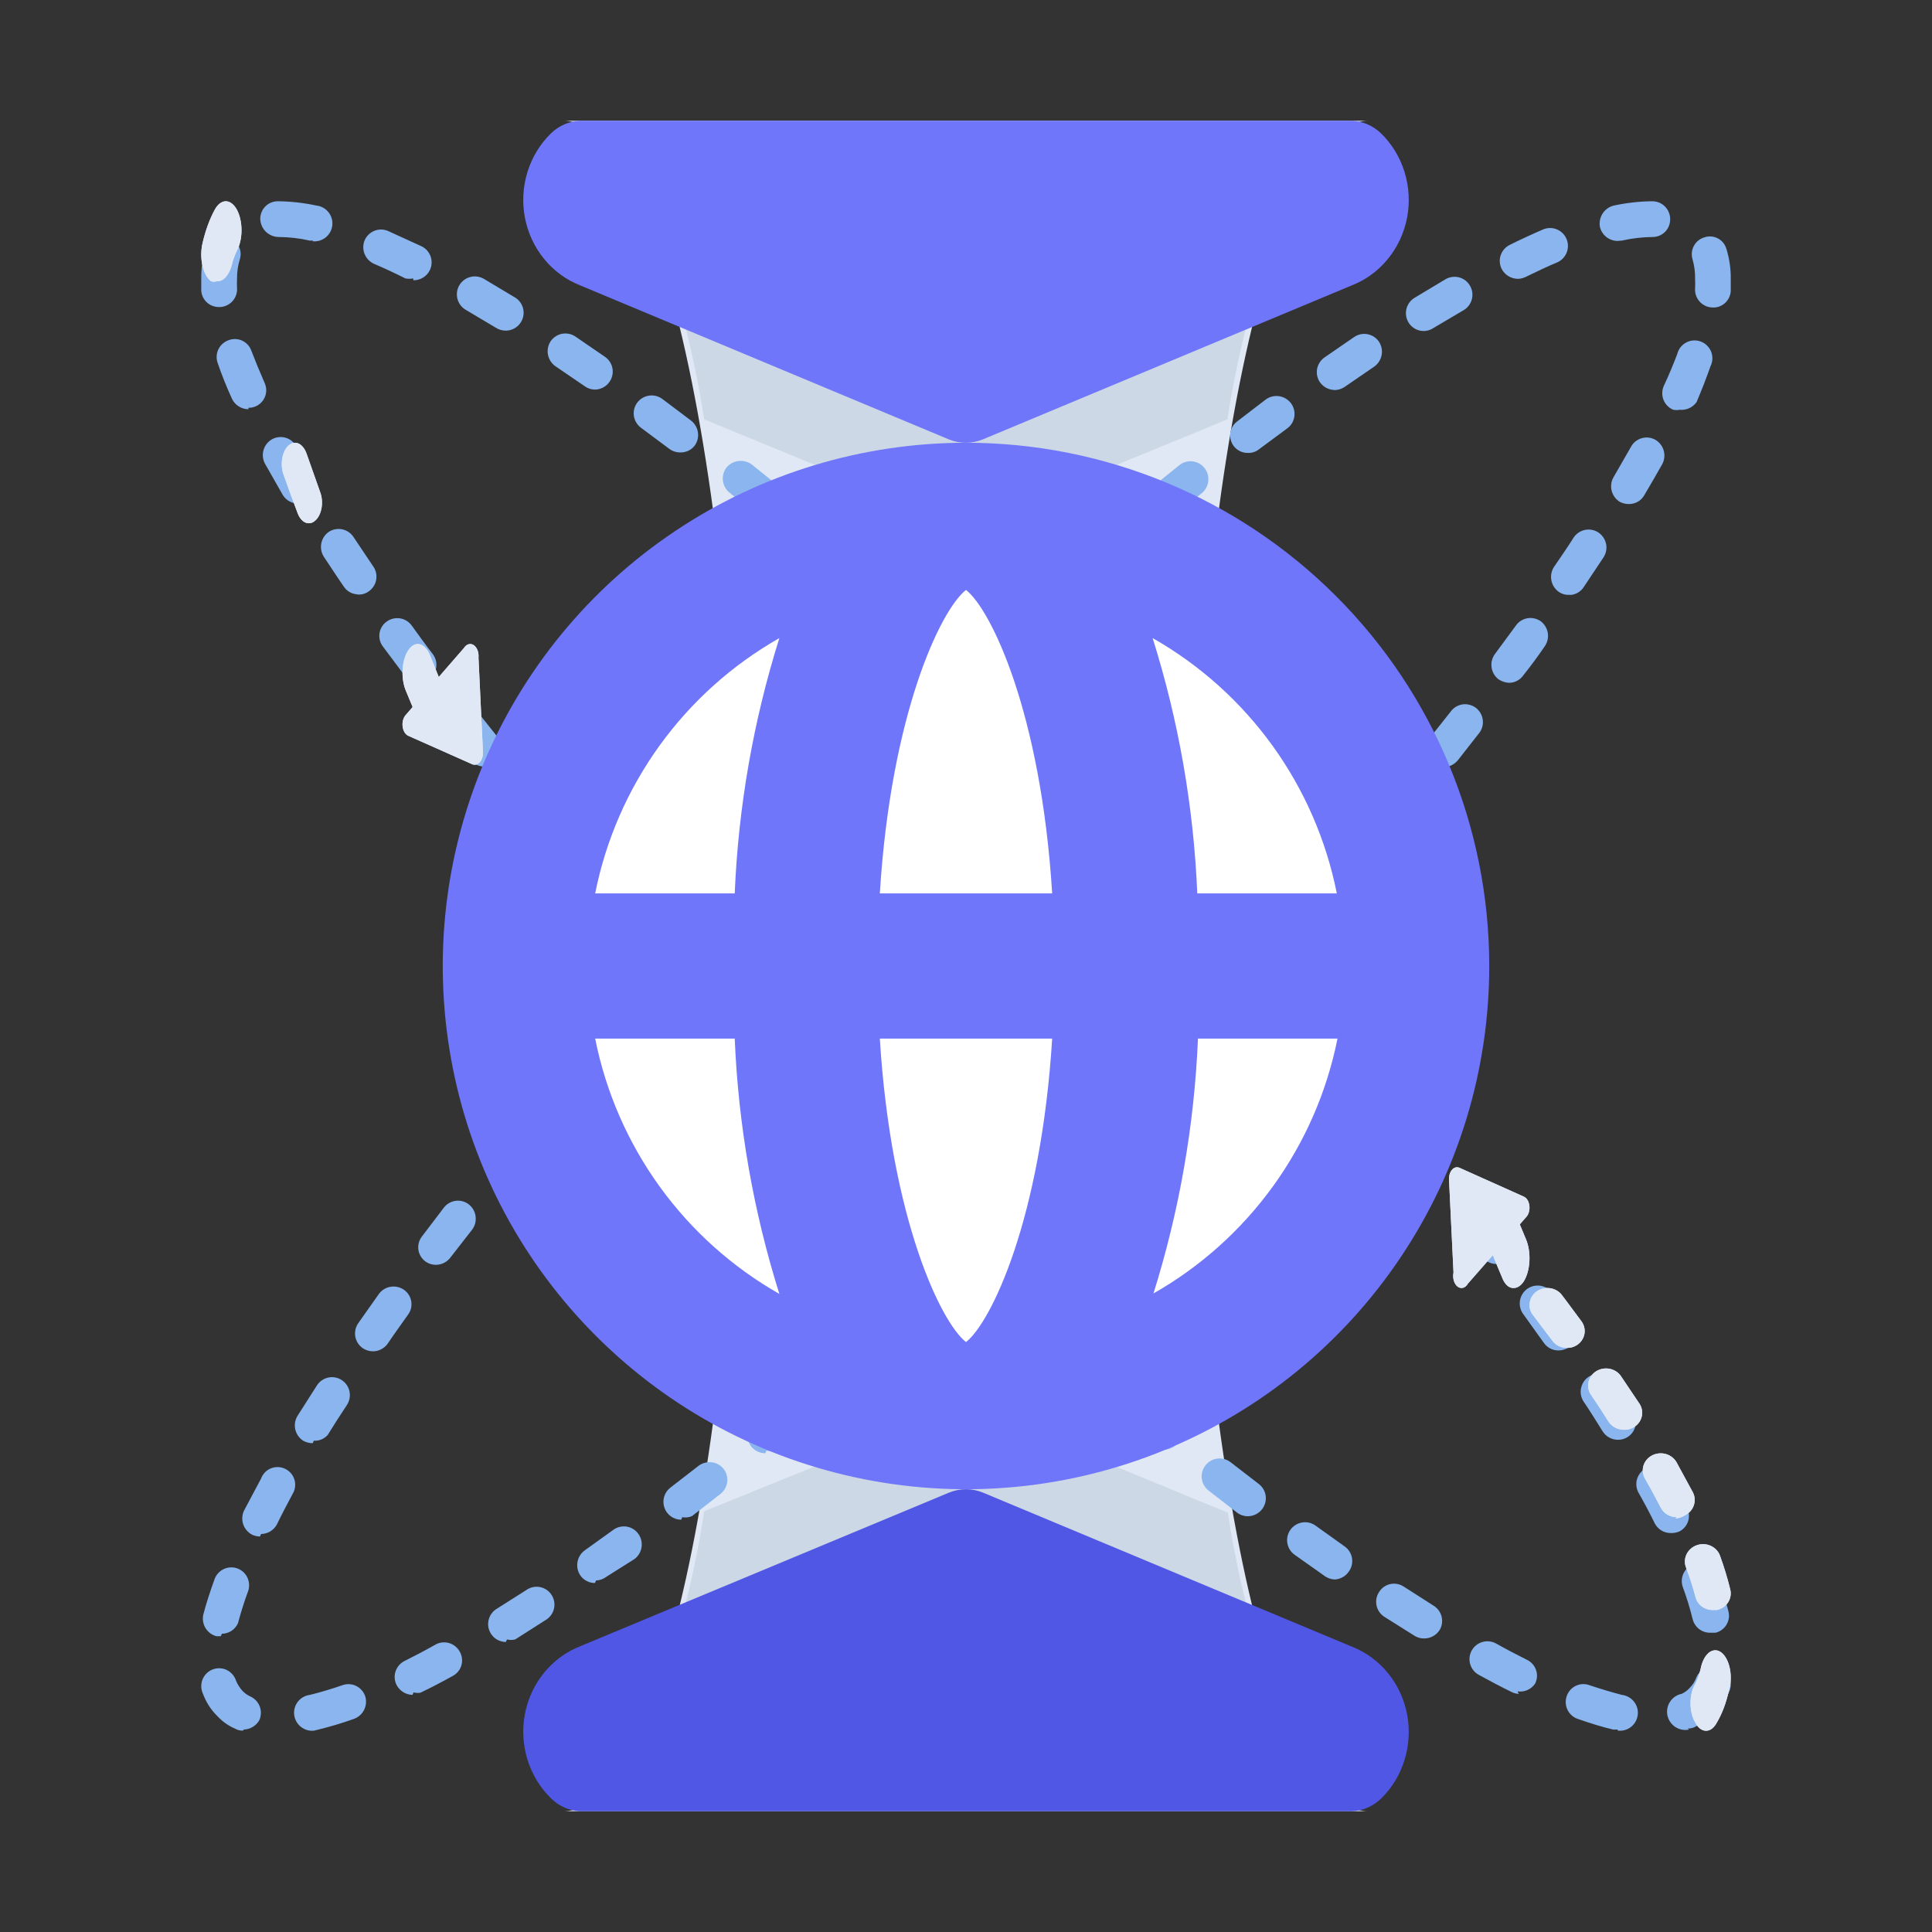 <svg width="48" height="48" viewBox="0 0 48 48" fill="none" xmlns="http://www.w3.org/2000/svg">
<rect x="0" y="0" width="48" height="48" fill="#333333" stroke="none"/>
<path d="M29.585 24C29.585 12.406 31.554 3 34 3H14C16.428 3 18.415 12.398 18.415 24C18.415 35.602 16.437 45 14 45H33.991C31.554 45 29.585 35.594 29.585 24Z" fill="#DFE8F4"/>
<path d="M16 5C16.709 6.738 17.211 8.557 17.495 10.418L23.562 12.916C23.838 13.028 24.145 13.028 24.421 12.916L30.496 10.418C30.779 8.556 31.284 6.736 32 5H16Z" fill="#CCD8E5"/>
<path d="M33.594 3H14.414C14.146 3.01 13.891 3.119 13.694 3.308C13.422 3.571 13.22 3.902 13.106 4.269C12.992 4.637 12.969 5.028 13.041 5.407C13.114 5.785 13.277 6.139 13.518 6.433C13.758 6.728 14.066 6.954 14.414 7.09L23.572 10.916C23.844 11.028 24.147 11.028 24.419 10.916L33.586 7.09C33.934 6.954 34.242 6.728 34.482 6.433C34.722 6.139 34.886 5.785 34.959 5.407C35.031 5.028 35.008 4.637 34.894 4.269C34.78 3.902 34.578 3.571 34.306 3.308C34.11 3.122 33.859 3.013 33.594 3Z" fill="#6F76FA"/>
<path d="M32 43C31.287 41.263 30.785 39.444 30.505 37.582L24.43 35.084C24.154 34.972 23.846 34.972 23.57 35.084L17.495 37.547C17.214 39.42 16.712 41.251 16 43H32Z" fill="#CCD8E5"/>
<path d="M14.414 45H33.586C33.854 44.989 34.108 44.88 34.306 44.692C34.578 44.429 34.78 44.098 34.894 43.73C35.008 43.363 35.031 42.972 34.959 42.593C34.886 42.215 34.723 41.861 34.483 41.567C34.242 41.272 33.934 41.046 33.586 40.91L24.423 37.084C24.151 36.972 23.849 36.972 23.577 37.084L14.414 40.901C14.066 41.037 13.758 41.263 13.518 41.558C13.277 41.852 13.114 42.206 13.041 42.584C12.969 42.963 12.992 43.355 13.106 43.722C13.22 44.089 13.422 44.42 13.694 44.683C13.889 44.875 14.145 44.988 14.414 45Z" fill="#5057E5"/>
<path d="M40.188 42.971H40.081C39.806 42.908 39.504 42.811 39.193 42.704C39.082 42.664 38.992 42.582 38.942 42.475C38.892 42.369 38.886 42.247 38.926 42.136C38.945 42.081 38.975 42.029 39.014 41.986C39.053 41.942 39.101 41.907 39.154 41.882C39.207 41.857 39.265 41.843 39.323 41.841C39.382 41.839 39.44 41.849 39.495 41.87C39.779 41.965 40.046 42.044 40.295 42.109C40.412 42.123 40.52 42.182 40.594 42.274C40.669 42.367 40.703 42.484 40.69 42.602C40.677 42.72 40.618 42.828 40.525 42.902C40.433 42.976 40.315 43.01 40.197 42.997L40.188 42.971ZM41.965 42.971C41.906 42.983 41.846 42.984 41.788 42.973C41.729 42.962 41.673 42.939 41.623 42.907C41.573 42.874 41.53 42.832 41.497 42.783C41.463 42.734 41.44 42.678 41.427 42.62C41.415 42.562 41.414 42.502 41.425 42.443C41.436 42.385 41.459 42.329 41.491 42.279C41.524 42.229 41.566 42.186 41.615 42.152C41.664 42.119 41.72 42.095 41.778 42.083C41.853 42.051 41.92 42.002 41.974 41.941C42.049 41.869 42.106 41.781 42.142 41.683C42.186 41.574 42.271 41.486 42.38 41.44C42.488 41.393 42.61 41.391 42.72 41.435C42.829 41.478 42.917 41.564 42.964 41.672C43.01 41.78 43.012 41.902 42.968 42.012C42.885 42.221 42.762 42.411 42.604 42.571C42.475 42.703 42.321 42.809 42.151 42.882C42.086 42.926 42.008 42.948 41.929 42.944L41.965 42.971ZM37.736 42.083C37.667 42.082 37.6 42.063 37.541 42.03C37.283 41.905 37.017 41.763 36.741 41.612C36.638 41.556 36.56 41.461 36.527 41.347C36.494 41.234 36.507 41.112 36.563 41.009C36.62 40.905 36.715 40.828 36.829 40.795C36.942 40.762 37.064 40.775 37.167 40.831C37.434 40.982 37.692 41.115 37.94 41.239C37.993 41.265 38.04 41.301 38.078 41.345C38.117 41.389 38.146 41.44 38.164 41.495C38.183 41.551 38.19 41.61 38.185 41.668C38.18 41.726 38.163 41.783 38.136 41.834C38.088 41.903 38.022 41.957 37.945 41.99C37.868 42.023 37.783 42.034 37.701 42.021L37.736 42.083ZM35.382 40.707C35.301 40.709 35.221 40.687 35.151 40.645L34.387 40.165C34.29 40.1 34.222 39.999 34.199 39.885C34.175 39.77 34.198 39.651 34.263 39.553C34.293 39.503 34.334 39.46 34.382 39.426C34.429 39.392 34.483 39.368 34.541 39.356C34.598 39.343 34.657 39.343 34.715 39.354C34.772 39.364 34.827 39.387 34.876 39.419L35.613 39.89C35.663 39.92 35.707 39.96 35.742 40.007C35.777 40.054 35.802 40.108 35.816 40.165C35.83 40.222 35.833 40.281 35.824 40.339C35.815 40.397 35.795 40.453 35.764 40.503C35.722 40.566 35.666 40.618 35.599 40.653C35.532 40.689 35.458 40.707 35.382 40.707ZM42.489 40.565C42.389 40.566 42.291 40.533 42.212 40.472C42.133 40.41 42.078 40.324 42.053 40.227C41.986 39.954 41.903 39.684 41.805 39.419C41.768 39.305 41.779 39.181 41.834 39.075C41.889 38.968 41.984 38.888 42.098 38.851C42.212 38.815 42.336 38.825 42.443 38.88C42.55 38.935 42.63 39.03 42.666 39.144C42.773 39.435 42.865 39.732 42.942 40.032C42.956 40.088 42.96 40.146 42.952 40.204C42.943 40.261 42.924 40.316 42.894 40.366C42.864 40.415 42.825 40.458 42.778 40.492C42.731 40.527 42.678 40.551 42.622 40.565H42.489ZM33.161 39.242C33.064 39.238 32.971 39.204 32.895 39.144L32.166 38.629C32.069 38.561 32.004 38.457 31.984 38.341C31.964 38.224 31.991 38.105 32.059 38.008C32.128 37.911 32.232 37.846 32.348 37.826C32.465 37.806 32.585 37.833 32.681 37.901L33.401 38.416C33.45 38.449 33.491 38.492 33.524 38.541C33.556 38.59 33.578 38.645 33.589 38.703C33.599 38.761 33.599 38.82 33.586 38.878C33.574 38.935 33.55 38.989 33.516 39.038C33.477 39.097 33.425 39.147 33.363 39.182C33.301 39.218 33.232 39.238 33.161 39.242ZM41.512 38.088C41.429 38.089 41.348 38.067 41.278 38.025C41.207 37.982 41.15 37.921 41.112 37.848C40.987 37.591 40.854 37.342 40.703 37.076C40.65 36.972 40.639 36.851 40.674 36.74C40.709 36.629 40.787 36.536 40.89 36.481C40.941 36.452 40.997 36.433 41.056 36.426C41.114 36.419 41.173 36.424 41.23 36.441C41.286 36.457 41.339 36.485 41.384 36.523C41.429 36.56 41.467 36.606 41.494 36.658C41.645 36.934 41.787 37.2 41.911 37.458C41.939 37.509 41.955 37.566 41.96 37.624C41.965 37.682 41.958 37.741 41.94 37.796C41.922 37.852 41.892 37.903 41.854 37.947C41.816 37.991 41.769 38.027 41.716 38.052C41.651 38.078 41.581 38.09 41.512 38.088ZM31.002 37.671C30.906 37.671 30.812 37.64 30.736 37.582L30.025 37.031C29.932 36.958 29.872 36.851 29.858 36.734C29.843 36.617 29.877 36.498 29.95 36.406C30.023 36.312 30.13 36.252 30.247 36.238C30.365 36.224 30.483 36.257 30.576 36.33L31.278 36.872C31.371 36.944 31.431 37.049 31.446 37.166C31.461 37.282 31.429 37.4 31.358 37.493C31.316 37.548 31.262 37.592 31.201 37.623C31.139 37.654 31.071 37.67 31.002 37.671ZM28.915 36.019C28.811 36.022 28.71 35.988 28.631 35.922L27.946 35.353C27.901 35.317 27.863 35.272 27.835 35.221C27.807 35.17 27.79 35.114 27.784 35.056C27.778 34.998 27.784 34.939 27.801 34.884C27.818 34.828 27.847 34.776 27.884 34.732C27.959 34.642 28.066 34.585 28.182 34.573C28.299 34.562 28.415 34.596 28.506 34.67L29.19 35.229C29.262 35.287 29.314 35.365 29.339 35.453C29.364 35.541 29.362 35.635 29.332 35.721C29.301 35.808 29.245 35.883 29.171 35.937C29.096 35.99 29.006 36.019 28.915 36.019ZM40.197 35.771C40.12 35.771 40.045 35.752 39.978 35.714C39.911 35.677 39.855 35.623 39.815 35.558C39.664 35.318 39.513 35.069 39.344 34.821C39.279 34.722 39.256 34.601 39.281 34.486C39.305 34.37 39.374 34.269 39.473 34.204C39.572 34.139 39.692 34.116 39.808 34.14C39.924 34.164 40.025 34.234 40.09 34.333C40.259 34.59 40.419 34.847 40.57 35.096C40.602 35.145 40.624 35.2 40.634 35.258C40.645 35.316 40.643 35.375 40.63 35.433C40.617 35.49 40.592 35.544 40.557 35.591C40.522 35.639 40.478 35.679 40.428 35.709C40.358 35.751 40.278 35.773 40.197 35.771ZM26.872 34.315C26.764 34.316 26.66 34.278 26.578 34.208L25.903 33.622C25.815 33.544 25.761 33.434 25.753 33.316C25.744 33.198 25.782 33.082 25.859 32.992C25.944 32.912 26.057 32.868 26.174 32.868C26.291 32.868 26.404 32.912 26.489 32.992L27.156 33.578C27.2 33.615 27.237 33.661 27.263 33.713C27.289 33.765 27.305 33.821 27.309 33.879C27.313 33.937 27.306 33.995 27.287 34.05C27.268 34.105 27.239 34.156 27.2 34.199C27.157 34.242 27.106 34.274 27.049 34.294C26.992 34.314 26.931 34.321 26.872 34.315ZM38.722 33.551C38.651 33.552 38.58 33.536 38.517 33.504C38.453 33.471 38.399 33.423 38.358 33.365L37.843 32.646C37.808 32.599 37.783 32.545 37.77 32.488C37.756 32.431 37.754 32.373 37.763 32.315C37.772 32.257 37.792 32.202 37.823 32.152C37.853 32.102 37.893 32.059 37.94 32.024C37.988 31.99 38.041 31.965 38.098 31.951C38.155 31.938 38.214 31.935 38.272 31.944C38.329 31.953 38.385 31.974 38.435 32.004C38.484 32.035 38.528 32.075 38.562 32.122L39.086 32.85C39.153 32.947 39.179 33.066 39.159 33.182C39.139 33.298 39.075 33.402 38.98 33.471C38.904 33.523 38.814 33.551 38.722 33.551ZM24.899 32.548C24.845 32.549 24.791 32.539 24.741 32.52C24.691 32.5 24.645 32.47 24.606 32.433L23.949 31.838C23.902 31.8 23.863 31.753 23.834 31.699C23.806 31.646 23.789 31.587 23.784 31.527C23.779 31.466 23.787 31.406 23.806 31.349C23.826 31.291 23.857 31.239 23.898 31.194C23.938 31.149 23.988 31.113 24.043 31.088C24.098 31.063 24.157 31.049 24.218 31.048C24.279 31.047 24.339 31.058 24.395 31.081C24.451 31.104 24.502 31.138 24.544 31.181L25.201 31.776C25.283 31.86 25.329 31.973 25.329 32.091C25.329 32.209 25.283 32.322 25.201 32.406C25.122 32.49 25.015 32.541 24.899 32.548ZM37.176 31.403C37.109 31.404 37.042 31.388 36.981 31.357C36.921 31.326 36.869 31.281 36.83 31.225L36.288 30.533C36.217 30.439 36.185 30.321 36.198 30.203C36.211 30.086 36.269 29.979 36.359 29.902C36.454 29.83 36.573 29.798 36.691 29.813C36.809 29.828 36.916 29.889 36.99 29.982L37.532 30.693C37.585 30.758 37.618 30.837 37.628 30.92C37.637 31.003 37.622 31.088 37.584 31.163C37.547 31.238 37.488 31.3 37.416 31.343C37.343 31.386 37.26 31.406 37.176 31.403ZM22.963 30.746C22.85 30.745 22.741 30.701 22.661 30.622L22.012 30.009C21.965 29.97 21.927 29.922 21.899 29.867C21.871 29.813 21.855 29.753 21.852 29.692C21.848 29.631 21.857 29.57 21.878 29.513C21.899 29.456 21.932 29.404 21.974 29.36C22.017 29.315 22.067 29.28 22.124 29.257C22.18 29.233 22.241 29.222 22.302 29.223C22.363 29.224 22.423 29.237 22.479 29.263C22.535 29.288 22.584 29.324 22.625 29.37L23.265 29.974C23.306 30.015 23.34 30.064 23.362 30.118C23.385 30.172 23.396 30.23 23.396 30.289C23.396 30.347 23.385 30.405 23.362 30.459C23.34 30.513 23.306 30.562 23.265 30.604C23.221 30.654 23.166 30.692 23.104 30.717C23.042 30.742 22.976 30.752 22.909 30.746H22.963ZM35.551 29.317C35.484 29.316 35.419 29.3 35.359 29.271C35.299 29.242 35.246 29.2 35.204 29.148L34.582 28.491C34.509 28.4 34.474 28.284 34.486 28.167C34.497 28.051 34.554 27.944 34.645 27.869C34.689 27.831 34.74 27.802 34.795 27.785C34.85 27.767 34.909 27.76 34.967 27.765C35.025 27.77 35.081 27.786 35.133 27.813C35.184 27.84 35.23 27.878 35.267 27.923L35.835 28.615C35.873 28.66 35.901 28.711 35.918 28.767C35.935 28.823 35.941 28.881 35.935 28.939C35.93 28.997 35.912 29.053 35.884 29.104C35.856 29.155 35.819 29.2 35.773 29.237C35.693 29.295 35.596 29.323 35.497 29.317H35.551ZM20.991 28.899C20.933 28.899 20.875 28.887 20.822 28.864C20.768 28.841 20.72 28.808 20.68 28.766L20.04 28.136C19.999 28.095 19.966 28.047 19.943 27.994C19.921 27.94 19.909 27.883 19.909 27.825C19.909 27.767 19.921 27.71 19.943 27.657C19.966 27.603 19.999 27.555 20.04 27.514C20.08 27.472 20.128 27.438 20.182 27.415C20.235 27.392 20.293 27.38 20.351 27.38C20.409 27.38 20.467 27.392 20.52 27.415C20.574 27.438 20.622 27.472 20.662 27.514L21.293 28.136C21.357 28.197 21.401 28.277 21.419 28.363C21.437 28.45 21.429 28.541 21.396 28.623C21.362 28.705 21.305 28.775 21.231 28.824C21.157 28.874 21.07 28.9 20.982 28.899H20.991ZM33.783 27.275C33.718 27.275 33.654 27.26 33.596 27.233C33.538 27.205 33.486 27.165 33.445 27.115L32.895 26.449C32.817 26.36 32.778 26.243 32.786 26.125C32.794 26.006 32.849 25.896 32.939 25.819C33.029 25.741 33.145 25.702 33.264 25.71C33.382 25.719 33.492 25.773 33.57 25.863L34.156 26.538C34.231 26.629 34.268 26.746 34.258 26.864C34.248 26.982 34.192 27.091 34.103 27.168C34.059 27.206 34.008 27.235 33.954 27.253C33.899 27.272 33.841 27.279 33.783 27.275ZM19.107 27.008C18.987 27.008 18.872 26.96 18.788 26.875L18.174 26.227C18.133 26.186 18.1 26.138 18.078 26.085C18.055 26.032 18.044 25.974 18.044 25.916C18.044 25.858 18.055 25.801 18.078 25.748C18.1 25.694 18.133 25.646 18.174 25.606C18.216 25.564 18.265 25.531 18.319 25.508C18.373 25.486 18.431 25.474 18.49 25.474C18.549 25.474 18.607 25.486 18.661 25.508C18.715 25.531 18.764 25.564 18.805 25.606L19.418 26.245C19.46 26.286 19.493 26.335 19.515 26.389C19.538 26.443 19.55 26.501 19.55 26.56C19.55 26.619 19.538 26.677 19.515 26.731C19.493 26.785 19.46 26.834 19.418 26.875C19.335 26.957 19.224 27.005 19.107 27.008ZM32.006 25.277C31.944 25.276 31.882 25.263 31.826 25.237C31.769 25.211 31.719 25.173 31.677 25.126L31.118 24.469C31.076 24.429 31.044 24.38 31.021 24.327C30.999 24.274 30.987 24.216 30.987 24.159C30.987 24.101 30.999 24.043 31.021 23.99C31.044 23.937 31.076 23.888 31.118 23.848C31.159 23.806 31.208 23.773 31.262 23.751C31.317 23.728 31.375 23.716 31.433 23.716C31.492 23.716 31.55 23.728 31.604 23.751C31.658 23.773 31.707 23.806 31.749 23.848L32.344 24.505C32.385 24.546 32.419 24.595 32.441 24.649C32.464 24.703 32.475 24.761 32.475 24.82C32.475 24.878 32.464 24.936 32.441 24.991C32.419 25.045 32.385 25.094 32.344 25.135C32.254 25.224 32.133 25.275 32.006 25.277ZM17.259 25.082C17.138 25.078 17.023 25.027 16.94 24.94L16.327 24.283C16.247 24.196 16.204 24.08 16.209 23.962C16.214 23.844 16.266 23.733 16.353 23.652C16.441 23.572 16.556 23.53 16.674 23.535C16.793 23.54 16.904 23.592 16.984 23.679L17.588 24.327C17.646 24.392 17.684 24.471 17.698 24.557C17.712 24.643 17.701 24.73 17.666 24.81C17.631 24.889 17.575 24.957 17.503 25.005C17.431 25.053 17.346 25.08 17.259 25.082ZM30.194 23.306C30.074 23.306 29.959 23.258 29.874 23.173L29.261 22.525C29.19 22.439 29.154 22.328 29.16 22.216C29.167 22.105 29.215 21.999 29.297 21.922C29.377 21.844 29.485 21.8 29.597 21.799C29.709 21.797 29.817 21.837 29.901 21.912L30.523 22.56C30.586 22.622 30.629 22.702 30.646 22.789C30.663 22.876 30.653 22.966 30.617 23.047C30.581 23.128 30.522 23.197 30.446 23.243C30.37 23.289 30.282 23.311 30.194 23.306ZM15.465 23.102C15.403 23.101 15.341 23.087 15.285 23.061C15.228 23.035 15.178 22.998 15.136 22.951L14.55 22.276C14.468 22.192 14.422 22.079 14.422 21.961C14.422 21.843 14.468 21.73 14.55 21.646C14.593 21.607 14.644 21.578 14.699 21.559C14.754 21.541 14.812 21.533 14.87 21.537C14.928 21.541 14.985 21.557 15.037 21.583C15.088 21.61 15.134 21.646 15.172 21.69L15.758 22.356C15.801 22.396 15.835 22.444 15.858 22.498C15.881 22.551 15.893 22.609 15.893 22.667C15.893 22.725 15.881 22.783 15.858 22.836C15.835 22.89 15.801 22.938 15.758 22.978C15.722 23.017 15.678 23.05 15.629 23.073C15.581 23.096 15.528 23.108 15.474 23.111L15.465 23.102ZM28.355 21.389C28.237 21.388 28.123 21.344 28.035 21.264C27.831 21.051 27.627 20.838 27.413 20.634C27.372 20.593 27.339 20.544 27.316 20.489C27.294 20.435 27.282 20.377 27.282 20.319C27.282 20.26 27.294 20.202 27.316 20.148C27.339 20.094 27.372 20.045 27.413 20.004C27.498 19.922 27.611 19.876 27.729 19.876C27.846 19.876 27.96 19.922 28.044 20.004C28.248 20.217 28.462 20.43 28.675 20.634C28.716 20.675 28.75 20.724 28.772 20.778C28.795 20.832 28.806 20.89 28.806 20.949C28.806 21.008 28.795 21.066 28.772 21.12C28.75 21.174 28.716 21.223 28.675 21.264C28.633 21.306 28.583 21.338 28.528 21.359C28.473 21.381 28.414 21.391 28.355 21.389ZM13.724 21.087C13.655 21.092 13.586 21.083 13.521 21.058C13.457 21.034 13.398 20.995 13.351 20.945L12.773 20.261C12.736 20.216 12.708 20.164 12.691 20.109C12.673 20.053 12.667 19.994 12.672 19.936C12.678 19.878 12.695 19.822 12.722 19.77C12.749 19.718 12.786 19.672 12.831 19.635C12.876 19.598 12.928 19.57 12.984 19.552C13.039 19.535 13.098 19.529 13.156 19.534C13.214 19.54 13.271 19.556 13.322 19.584C13.374 19.611 13.42 19.648 13.457 19.693L14.026 20.368C14.101 20.459 14.138 20.576 14.128 20.694C14.118 20.811 14.062 20.921 13.973 20.998C13.901 21.053 13.814 21.087 13.724 21.096V21.087ZM26.96 20.004C26.845 20.001 26.735 19.957 26.649 19.879L26.019 19.258C25.977 19.217 25.944 19.168 25.922 19.113C25.899 19.059 25.887 19.001 25.887 18.943C25.887 18.884 25.899 18.826 25.922 18.772C25.944 18.718 25.977 18.669 26.019 18.628C26.102 18.546 26.213 18.501 26.33 18.501C26.446 18.501 26.558 18.546 26.64 18.628L27.28 19.249C27.344 19.311 27.388 19.39 27.407 19.477C27.425 19.563 27.417 19.654 27.383 19.736C27.35 19.818 27.293 19.888 27.219 19.938C27.145 19.987 27.058 20.013 26.969 20.012L26.96 20.004ZM12.027 19.045C11.96 19.044 11.895 19.028 11.835 18.999C11.775 18.97 11.722 18.928 11.681 18.876L11.13 18.175C11.084 18.131 11.048 18.077 11.025 18.018C11.002 17.959 10.991 17.896 10.995 17.832C10.998 17.769 11.015 17.707 11.044 17.65C11.073 17.594 11.114 17.545 11.165 17.506C11.215 17.466 11.273 17.438 11.334 17.424C11.396 17.409 11.46 17.407 11.523 17.419C11.585 17.431 11.644 17.457 11.696 17.494C11.748 17.531 11.791 17.578 11.823 17.633L12.374 18.326C12.446 18.418 12.479 18.535 12.466 18.651C12.453 18.767 12.394 18.874 12.303 18.947C12.224 19.009 12.127 19.044 12.027 19.045ZM25.041 18.157C24.928 18.156 24.82 18.112 24.739 18.033L24.091 17.429C24.01 17.346 23.964 17.235 23.964 17.118C23.964 17.002 24.01 16.891 24.091 16.808C24.132 16.766 24.181 16.733 24.235 16.71C24.29 16.688 24.348 16.676 24.406 16.676C24.465 16.676 24.523 16.688 24.577 16.71C24.631 16.733 24.68 16.766 24.722 16.808L25.37 17.42C25.412 17.461 25.444 17.509 25.467 17.562C25.489 17.616 25.501 17.673 25.501 17.731C25.501 17.789 25.489 17.846 25.467 17.899C25.444 17.953 25.412 18.001 25.37 18.042C25.328 18.085 25.277 18.119 25.22 18.141C25.163 18.162 25.102 18.171 25.041 18.166V18.157ZM10.401 16.95C10.33 16.951 10.259 16.934 10.196 16.902C10.133 16.869 10.078 16.822 10.037 16.763L9.513 16.062C9.477 16.015 9.451 15.962 9.437 15.905C9.423 15.848 9.42 15.788 9.429 15.73C9.438 15.672 9.459 15.617 9.49 15.567C9.521 15.517 9.562 15.474 9.611 15.44C9.659 15.406 9.713 15.382 9.77 15.369C9.827 15.356 9.886 15.354 9.944 15.364C10.002 15.374 10.057 15.395 10.107 15.427C10.156 15.458 10.199 15.499 10.233 15.547C10.401 15.778 10.57 16.017 10.757 16.257C10.791 16.304 10.816 16.358 10.83 16.415C10.844 16.471 10.846 16.53 10.837 16.588C10.828 16.646 10.808 16.701 10.777 16.751C10.746 16.801 10.706 16.844 10.659 16.879C10.582 16.927 10.492 16.951 10.401 16.95ZM23.123 16.355C23.015 16.356 22.911 16.318 22.829 16.248L22.172 15.653C22.128 15.616 22.091 15.57 22.065 15.518C22.039 15.466 22.023 15.41 22.019 15.352C22.015 15.294 22.022 15.236 22.041 15.181C22.06 15.126 22.089 15.075 22.128 15.032C22.206 14.944 22.316 14.89 22.434 14.882C22.552 14.873 22.668 14.911 22.758 14.988L23.425 15.582C23.507 15.667 23.552 15.78 23.552 15.898C23.552 16.015 23.507 16.128 23.425 16.213C23.346 16.297 23.238 16.348 23.123 16.355ZM8.909 14.766C8.837 14.768 8.767 14.752 8.703 14.719C8.639 14.686 8.585 14.638 8.545 14.579C8.367 14.322 8.207 14.073 8.047 13.834C7.983 13.734 7.959 13.614 7.983 13.497C8.006 13.381 8.074 13.279 8.172 13.212C8.271 13.149 8.391 13.127 8.506 13.152C8.621 13.177 8.721 13.246 8.785 13.345L9.273 14.073C9.307 14.121 9.331 14.176 9.343 14.233C9.355 14.291 9.356 14.35 9.345 14.408C9.335 14.466 9.313 14.521 9.28 14.57C9.248 14.619 9.206 14.662 9.158 14.695C9.113 14.727 9.063 14.749 9.009 14.762C8.956 14.774 8.901 14.775 8.847 14.766H8.909ZM21.142 14.597C21.037 14.597 20.936 14.559 20.857 14.491L20.182 13.922C20.091 13.847 20.034 13.739 20.024 13.621C20.013 13.504 20.049 13.387 20.125 13.296C20.2 13.206 20.308 13.149 20.426 13.138C20.543 13.127 20.66 13.163 20.751 13.239L21.435 13.816C21.517 13.9 21.563 14.013 21.563 14.131C21.563 14.249 21.517 14.362 21.435 14.446C21.39 14.495 21.335 14.534 21.274 14.56C21.212 14.586 21.146 14.599 21.079 14.597H21.142ZM19.098 12.892C18.996 12.891 18.896 12.857 18.814 12.795L18.13 12.244C18.037 12.171 17.976 12.063 17.961 11.946C17.946 11.828 17.978 11.709 18.05 11.614C18.126 11.524 18.234 11.466 18.351 11.453C18.469 11.44 18.587 11.472 18.681 11.543L19.374 12.102C19.445 12.16 19.497 12.238 19.523 12.326C19.548 12.414 19.546 12.508 19.515 12.595C19.485 12.681 19.429 12.756 19.354 12.81C19.279 12.863 19.19 12.892 19.098 12.892ZM7.417 12.511C7.338 12.513 7.261 12.494 7.192 12.457C7.124 12.419 7.066 12.364 7.026 12.298L6.581 11.516C6.527 11.412 6.515 11.291 6.548 11.179C6.581 11.066 6.657 10.971 6.759 10.913C6.81 10.884 6.867 10.867 6.925 10.861C6.983 10.854 7.042 10.86 7.098 10.876C7.154 10.893 7.207 10.92 7.252 10.957C7.298 10.993 7.335 11.039 7.363 11.09C7.496 11.33 7.639 11.587 7.799 11.845C7.857 11.948 7.873 12.069 7.844 12.184C7.814 12.298 7.74 12.396 7.639 12.457C7.57 12.492 7.494 12.51 7.417 12.511ZM16.904 11.241C16.805 11.242 16.709 11.211 16.629 11.152L15.927 10.629C15.832 10.559 15.768 10.455 15.749 10.338C15.731 10.222 15.76 10.102 15.829 10.007C15.899 9.912 16.003 9.848 16.12 9.83C16.237 9.811 16.356 9.84 16.451 9.909L17.171 10.451C17.263 10.523 17.324 10.628 17.34 10.744C17.357 10.86 17.328 10.977 17.259 11.072C17.217 11.126 17.163 11.169 17.102 11.198C17.04 11.227 16.972 11.242 16.904 11.241ZM6.173 10.167C6.087 10.167 6.004 10.143 5.931 10.097C5.859 10.052 5.801 9.987 5.764 9.909C5.631 9.617 5.515 9.332 5.409 9.022C5.369 8.911 5.374 8.789 5.424 8.682C5.474 8.576 5.565 8.494 5.675 8.454C5.73 8.432 5.787 8.422 5.846 8.424C5.904 8.425 5.961 8.438 6.014 8.462C6.067 8.486 6.115 8.521 6.154 8.563C6.194 8.606 6.224 8.656 6.244 8.711C6.342 8.968 6.448 9.226 6.573 9.51C6.604 9.577 6.618 9.651 6.614 9.724C6.609 9.798 6.585 9.869 6.545 9.932C6.505 9.994 6.45 10.045 6.385 10.08C6.32 10.115 6.247 10.133 6.173 10.131V10.167ZM14.781 9.679C14.692 9.679 14.604 9.651 14.532 9.599L13.804 9.102C13.706 9.035 13.638 8.932 13.615 8.816C13.591 8.7 13.615 8.579 13.679 8.48C13.712 8.431 13.755 8.39 13.804 8.358C13.853 8.325 13.908 8.303 13.966 8.292C14.024 8.282 14.084 8.283 14.141 8.295C14.198 8.307 14.253 8.331 14.301 8.365L15.039 8.871C15.133 8.939 15.197 9.041 15.217 9.155C15.237 9.27 15.211 9.388 15.145 9.483C15.105 9.543 15.051 9.592 14.987 9.626C14.924 9.66 14.853 9.678 14.781 9.679ZM12.551 8.214C12.469 8.212 12.389 8.187 12.32 8.143L11.574 7.699C11.523 7.67 11.479 7.631 11.443 7.585C11.407 7.538 11.381 7.485 11.366 7.429C11.351 7.372 11.347 7.313 11.354 7.255C11.362 7.197 11.38 7.141 11.41 7.091C11.439 7.04 11.478 6.996 11.524 6.96C11.57 6.924 11.623 6.898 11.68 6.883C11.736 6.867 11.795 6.863 11.853 6.871C11.912 6.878 11.967 6.897 12.018 6.926L12.791 7.388C12.876 7.438 12.941 7.515 12.978 7.607C13.014 7.698 13.019 7.799 12.991 7.894C12.964 7.988 12.906 8.071 12.826 8.129C12.746 8.187 12.65 8.217 12.551 8.214ZM5.444 7.628C5.333 7.63 5.225 7.591 5.143 7.516C5.06 7.442 5.009 7.339 5 7.228C5 7.122 5 7.024 5 6.926C4.997 6.674 5.033 6.422 5.107 6.181C5.123 6.124 5.15 6.071 5.188 6.025C5.225 5.979 5.271 5.941 5.324 5.914C5.376 5.887 5.433 5.87 5.492 5.866C5.551 5.861 5.611 5.869 5.666 5.888C5.778 5.923 5.871 6 5.926 6.103C5.981 6.206 5.993 6.326 5.96 6.438C5.911 6.596 5.887 6.761 5.889 6.926C5.885 7 5.885 7.075 5.889 7.148C5.893 7.207 5.887 7.265 5.869 7.321C5.851 7.377 5.822 7.429 5.784 7.473C5.746 7.518 5.7 7.554 5.647 7.581C5.595 7.607 5.538 7.623 5.48 7.628H5.444ZM10.268 6.918C10.204 6.929 10.137 6.929 10.073 6.918C9.806 6.784 9.54 6.66 9.291 6.554C9.184 6.505 9.1 6.417 9.057 6.307C9.014 6.198 9.015 6.076 9.06 5.968C9.107 5.861 9.194 5.778 9.302 5.734C9.409 5.691 9.53 5.692 9.637 5.737L10.473 6.119C10.564 6.163 10.637 6.237 10.681 6.329C10.724 6.42 10.735 6.524 10.711 6.623C10.687 6.721 10.63 6.809 10.55 6.87C10.469 6.932 10.37 6.965 10.268 6.962V6.918ZM7.781 5.977H7.692C7.438 5.919 7.179 5.89 6.919 5.888C6.801 5.886 6.688 5.838 6.604 5.756C6.52 5.673 6.471 5.562 6.466 5.444C6.465 5.386 6.475 5.329 6.497 5.275C6.518 5.221 6.55 5.172 6.59 5.131C6.631 5.089 6.679 5.056 6.733 5.034C6.786 5.012 6.843 5 6.901 5C7.224 5.003 7.545 5.039 7.861 5.107C7.979 5.119 8.086 5.179 8.16 5.271C8.235 5.363 8.269 5.482 8.256 5.599C8.243 5.717 8.184 5.825 8.091 5.899C7.999 5.973 7.881 6.007 7.763 5.994L7.781 5.977Z" fill="#8AB5EF"/>
<path d="M7.805 42.997C7.688 43.011 7.57 42.978 7.477 42.904C7.384 42.831 7.324 42.724 7.309 42.606C7.295 42.488 7.328 42.37 7.402 42.276C7.475 42.183 7.582 42.123 7.699 42.109C7.956 42.046 8.221 41.967 8.505 41.869C8.615 41.829 8.737 41.834 8.843 41.884C8.949 41.934 9.031 42.025 9.071 42.135C9.108 42.247 9.1 42.369 9.049 42.475C8.998 42.581 8.907 42.663 8.797 42.704C8.507 42.808 8.211 42.897 7.912 42.97L7.805 42.997ZM6.034 42.997C5.97 42.999 5.905 42.984 5.849 42.952C5.681 42.881 5.53 42.775 5.406 42.642C5.244 42.485 5.12 42.294 5.043 42.082C5.017 42.027 5.002 41.967 5 41.906C4.998 41.845 5.009 41.784 5.031 41.727C5.054 41.67 5.088 41.619 5.131 41.576C5.174 41.533 5.226 41.499 5.283 41.477C5.34 41.455 5.4 41.445 5.461 41.448C5.522 41.45 5.582 41.465 5.637 41.492C5.691 41.519 5.74 41.557 5.779 41.603C5.819 41.65 5.849 41.704 5.866 41.762C5.905 41.853 5.959 41.938 6.026 42.011C6.084 42.071 6.153 42.119 6.229 42.153C6.334 42.203 6.416 42.293 6.455 42.402C6.495 42.512 6.49 42.633 6.442 42.739C6.403 42.807 6.348 42.864 6.281 42.904C6.214 42.944 6.139 42.967 6.061 42.97L6.034 42.997ZM10.249 42.109C10.166 42.107 10.086 42.083 10.016 42.039C9.946 41.995 9.889 41.933 9.851 41.86C9.825 41.807 9.81 41.75 9.806 41.692C9.802 41.634 9.81 41.575 9.829 41.52C9.848 41.465 9.878 41.414 9.916 41.37C9.955 41.326 10.002 41.29 10.054 41.265C10.302 41.141 10.559 41.007 10.825 40.856C10.876 40.828 10.933 40.811 10.991 40.806C11.05 40.8 11.108 40.806 11.164 40.823C11.22 40.841 11.272 40.869 11.317 40.907C11.362 40.944 11.399 40.991 11.427 41.043C11.454 41.093 11.472 41.149 11.478 41.207C11.484 41.264 11.479 41.322 11.462 41.378C11.446 41.433 11.419 41.485 11.382 41.529C11.345 41.574 11.3 41.611 11.249 41.638C10.975 41.789 10.709 41.931 10.444 42.055C10.388 42.065 10.33 42.062 10.275 42.046L10.249 42.109ZM12.569 40.794C12.473 40.794 12.38 40.763 12.304 40.705C12.228 40.648 12.172 40.567 12.145 40.475C12.118 40.383 12.122 40.285 12.155 40.195C12.188 40.105 12.249 40.029 12.33 39.977L13.073 39.506C13.122 39.471 13.178 39.446 13.236 39.433C13.295 39.42 13.356 39.419 13.415 39.43C13.474 39.441 13.53 39.465 13.58 39.498C13.63 39.532 13.672 39.576 13.704 39.626C13.737 39.677 13.759 39.734 13.769 39.793C13.779 39.853 13.776 39.914 13.762 39.972C13.748 40.031 13.722 40.086 13.685 40.134C13.649 40.182 13.604 40.222 13.552 40.252L12.799 40.732C12.732 40.748 12.662 40.748 12.595 40.732L12.569 40.794ZM5.486 40.652H5.379C5.265 40.623 5.167 40.549 5.105 40.448C5.044 40.347 5.025 40.225 5.052 40.11C5.123 39.835 5.22 39.542 5.335 39.222C5.377 39.114 5.46 39.028 5.565 38.98C5.67 38.932 5.789 38.928 5.897 38.967C6.006 39.007 6.095 39.087 6.145 39.191C6.195 39.295 6.203 39.414 6.167 39.524C6.061 39.808 5.981 40.075 5.911 40.332C5.875 40.409 5.819 40.473 5.749 40.519C5.678 40.565 5.596 40.589 5.512 40.59L5.486 40.652ZM14.782 39.329C14.711 39.33 14.641 39.313 14.578 39.281C14.514 39.248 14.46 39.201 14.419 39.142C14.353 39.045 14.327 38.926 14.347 38.81C14.367 38.694 14.431 38.59 14.525 38.52L15.243 38.005C15.29 37.971 15.344 37.947 15.401 37.934C15.458 37.921 15.517 37.919 15.575 37.929C15.632 37.939 15.687 37.96 15.737 37.992C15.786 38.023 15.829 38.064 15.862 38.112C15.93 38.208 15.957 38.326 15.939 38.442C15.921 38.558 15.858 38.663 15.765 38.733L15.074 39.169C14.998 39.228 14.905 39.263 14.809 39.266L14.782 39.329ZM6.459 38.174C6.392 38.173 6.326 38.158 6.265 38.13C6.161 38.076 6.081 37.984 6.043 37.873C6.005 37.762 6.012 37.641 6.061 37.534L6.486 36.735C6.508 36.676 6.542 36.622 6.586 36.577C6.63 36.532 6.684 36.498 6.743 36.476C6.802 36.454 6.865 36.445 6.927 36.45C6.99 36.455 7.051 36.473 7.106 36.504C7.157 36.532 7.202 36.57 7.239 36.615C7.275 36.661 7.302 36.714 7.318 36.77C7.334 36.827 7.338 36.886 7.33 36.944C7.323 37.002 7.304 37.058 7.274 37.108C7.132 37.375 7 37.623 6.876 37.881C6.837 37.95 6.78 38.008 6.712 38.049C6.643 38.089 6.565 38.111 6.486 38.112L6.459 38.174ZM16.925 37.757C16.832 37.757 16.741 37.727 16.666 37.673C16.591 37.618 16.534 37.541 16.505 37.453C16.476 37.364 16.475 37.269 16.502 37.18C16.53 37.091 16.585 37.013 16.659 36.957L17.359 36.415C17.452 36.346 17.569 36.316 17.685 36.33C17.8 36.345 17.905 36.404 17.979 36.495C18.05 36.588 18.082 36.706 18.067 36.823C18.052 36.939 17.991 37.045 17.899 37.117L17.191 37.668C17.115 37.7 17.032 37.709 16.951 37.694L16.925 37.757ZM19.014 36.105C18.949 36.105 18.884 36.091 18.824 36.064C18.764 36.036 18.711 35.995 18.669 35.945C18.597 35.851 18.564 35.734 18.575 35.617C18.587 35.5 18.642 35.391 18.731 35.314L19.413 34.754C19.506 34.682 19.623 34.649 19.739 34.66C19.856 34.672 19.964 34.728 20.041 34.817C20.115 34.907 20.149 35.024 20.138 35.14C20.126 35.257 20.069 35.364 19.979 35.438L19.289 36.007C19.212 36.045 19.125 36.057 19.041 36.042L19.014 36.105ZM7.77 35.856C7.686 35.856 7.604 35.835 7.531 35.794C7.433 35.73 7.363 35.63 7.337 35.516C7.31 35.402 7.329 35.281 7.389 35.181L7.876 34.417C7.941 34.318 8.042 34.249 8.157 34.225C8.273 34.2 8.393 34.223 8.491 34.288C8.59 34.353 8.659 34.454 8.683 34.57C8.707 34.686 8.684 34.806 8.62 34.905C8.455 35.154 8.295 35.403 8.142 35.651C8.099 35.7 8.045 35.738 7.985 35.763C7.926 35.787 7.861 35.798 7.796 35.794L7.77 35.856ZM21.051 34.399C20.961 34.398 20.873 34.37 20.799 34.318C20.726 34.265 20.67 34.192 20.639 34.107C20.608 34.022 20.604 33.929 20.627 33.842C20.65 33.755 20.699 33.676 20.767 33.617L21.431 33.031C21.472 32.99 21.52 32.957 21.573 32.935C21.627 32.912 21.684 32.901 21.741 32.901C21.799 32.901 21.856 32.912 21.909 32.935C21.963 32.957 22.011 32.99 22.051 33.031C22.093 33.073 22.126 33.122 22.148 33.176C22.171 33.23 22.182 33.288 22.182 33.347C22.182 33.405 22.171 33.463 22.148 33.517C22.126 33.572 22.093 33.621 22.051 33.662L21.378 34.248C21.291 34.312 21.185 34.344 21.077 34.337L21.051 34.399ZM9.266 33.573C9.175 33.573 9.085 33.545 9.009 33.493C8.962 33.459 8.921 33.417 8.889 33.367C8.858 33.318 8.837 33.262 8.827 33.205C8.817 33.147 8.819 33.087 8.832 33.03C8.845 32.973 8.869 32.919 8.903 32.871L9.417 32.143C9.487 32.05 9.591 31.987 9.707 31.969C9.823 31.951 9.941 31.978 10.037 32.045C10.085 32.079 10.126 32.122 10.157 32.172C10.188 32.222 10.209 32.277 10.218 32.335C10.227 32.394 10.224 32.453 10.21 32.51C10.195 32.567 10.169 32.62 10.134 32.667C9.966 32.907 9.789 33.147 9.629 33.387C9.588 33.444 9.533 33.491 9.47 33.523C9.407 33.556 9.337 33.573 9.266 33.573ZM23.043 32.569C22.954 32.568 22.867 32.54 22.795 32.489C22.722 32.438 22.666 32.366 22.634 32.283C22.603 32.2 22.597 32.109 22.618 32.022C22.639 31.935 22.685 31.857 22.751 31.797L23.406 31.202C23.446 31.16 23.494 31.127 23.548 31.105C23.601 31.083 23.658 31.071 23.716 31.071C23.773 31.071 23.831 31.083 23.884 31.105C23.937 31.127 23.985 31.16 24.026 31.202C24.067 31.243 24.1 31.292 24.123 31.346C24.145 31.4 24.157 31.458 24.157 31.517C24.157 31.576 24.145 31.634 24.123 31.688C24.1 31.742 24.067 31.791 24.026 31.832L23.37 32.427C23.329 32.473 23.278 32.508 23.222 32.533C23.165 32.557 23.104 32.57 23.043 32.569ZM10.833 31.424C10.75 31.425 10.669 31.404 10.598 31.36C10.527 31.317 10.47 31.254 10.434 31.179C10.398 31.105 10.383 31.021 10.393 30.938C10.403 30.856 10.435 30.778 10.488 30.713L11.028 30.003C11.1 29.91 11.205 29.849 11.322 29.834C11.438 29.819 11.555 29.851 11.648 29.923C11.741 29.996 11.802 30.104 11.816 30.222C11.831 30.34 11.8 30.459 11.728 30.553L11.188 31.246C11.146 31.301 11.092 31.345 11.031 31.376C10.97 31.407 10.902 31.423 10.833 31.424ZM25 30.767C24.938 30.767 24.877 30.755 24.821 30.731C24.764 30.706 24.713 30.67 24.672 30.624C24.631 30.583 24.598 30.534 24.575 30.48C24.553 30.426 24.541 30.368 24.541 30.309C24.541 30.25 24.553 30.192 24.575 30.138C24.598 30.084 24.631 30.035 24.672 29.994L25.318 29.39C25.404 29.318 25.514 29.282 25.626 29.289C25.738 29.296 25.842 29.344 25.92 29.425C25.997 29.506 26.041 29.613 26.043 29.725C26.044 29.837 26.004 29.946 25.929 30.029L25.283 30.642C25.213 30.71 25.123 30.754 25.026 30.767H25ZM12.48 29.337C12.379 29.336 12.281 29.298 12.206 29.23C12.159 29.194 12.121 29.15 12.092 29.099C12.064 29.048 12.045 28.992 12.039 28.934C12.032 28.876 12.037 28.817 12.054 28.761C12.07 28.705 12.098 28.653 12.135 28.608L12.701 27.915C12.779 27.826 12.887 27.77 13.005 27.76C13.123 27.75 13.239 27.787 13.33 27.862C13.375 27.899 13.412 27.944 13.439 27.996C13.466 28.047 13.483 28.104 13.488 28.162C13.492 28.22 13.486 28.278 13.468 28.333C13.45 28.389 13.421 28.44 13.383 28.484L12.825 29.168C12.784 29.22 12.731 29.262 12.672 29.291C12.612 29.32 12.546 29.335 12.48 29.337ZM26.939 28.919C26.85 28.92 26.764 28.893 26.69 28.844C26.616 28.795 26.559 28.724 26.526 28.642C26.493 28.56 26.485 28.47 26.503 28.383C26.521 28.296 26.565 28.217 26.629 28.155L27.248 27.533C27.29 27.492 27.339 27.459 27.393 27.436C27.447 27.414 27.504 27.402 27.563 27.402C27.621 27.402 27.679 27.414 27.733 27.436C27.787 27.459 27.836 27.492 27.877 27.533C27.919 27.573 27.953 27.622 27.976 27.675C27.999 27.728 28.011 27.786 28.011 27.844C28.011 27.903 27.999 27.96 27.976 28.014C27.953 28.067 27.919 28.115 27.877 28.155L27.248 28.786C27.167 28.869 27.055 28.917 26.939 28.919ZM14.189 27.294C14.104 27.294 14.02 27.27 13.948 27.224C13.875 27.178 13.818 27.112 13.783 27.034C13.747 26.956 13.735 26.87 13.747 26.785C13.759 26.7 13.796 26.621 13.852 26.556L14.437 25.881C14.476 25.836 14.523 25.799 14.577 25.773C14.63 25.746 14.688 25.731 14.748 25.727C14.808 25.724 14.867 25.733 14.923 25.753C14.979 25.774 15.031 25.805 15.074 25.846C15.155 25.929 15.201 26.041 15.201 26.157C15.201 26.273 15.155 26.385 15.074 26.468L14.499 27.134C14.461 27.18 14.414 27.219 14.361 27.246C14.307 27.274 14.249 27.29 14.189 27.294ZM28.807 27.027C28.692 27.024 28.582 26.98 28.497 26.903C28.415 26.818 28.37 26.705 28.37 26.587C28.37 26.47 28.415 26.357 28.497 26.272L29.117 25.633C29.2 25.558 29.308 25.517 29.42 25.519C29.532 25.521 29.638 25.565 29.719 25.642C29.8 25.72 29.848 25.825 29.855 25.937C29.861 26.049 29.825 26.159 29.754 26.246L29.134 26.894C29.092 26.937 29.04 26.971 28.984 26.994C28.928 27.017 28.868 27.028 28.807 27.027ZM15.96 25.295C15.849 25.292 15.743 25.251 15.659 25.18C15.577 25.095 15.531 24.982 15.531 24.864C15.531 24.747 15.577 24.634 15.659 24.549L16.261 23.892C16.341 23.813 16.449 23.767 16.562 23.765C16.675 23.763 16.784 23.804 16.868 23.88C16.952 23.956 17.003 24.061 17.012 24.174C17.021 24.287 16.987 24.399 16.916 24.487L16.323 25.144C16.277 25.195 16.221 25.235 16.159 25.261C16.096 25.288 16.028 25.299 15.96 25.295ZM30.648 25.1C30.536 25.097 30.429 25.053 30.347 24.976C30.306 24.934 30.273 24.885 30.25 24.831C30.228 24.777 30.216 24.719 30.216 24.66C30.216 24.602 30.228 24.544 30.25 24.489C30.273 24.435 30.306 24.386 30.347 24.345L30.95 23.697C31.032 23.615 31.143 23.57 31.259 23.57C31.375 23.57 31.486 23.615 31.569 23.697C31.611 23.738 31.644 23.787 31.666 23.841C31.689 23.895 31.7 23.953 31.7 24.012C31.7 24.07 31.689 24.128 31.666 24.183C31.644 24.237 31.611 24.286 31.569 24.327L31.012 24.958C30.964 25.008 30.906 25.047 30.842 25.071C30.777 25.096 30.708 25.105 30.64 25.1H30.648ZM17.73 23.332C17.643 23.335 17.557 23.312 17.483 23.265C17.409 23.218 17.351 23.149 17.316 23.069C17.282 22.988 17.273 22.899 17.29 22.813C17.307 22.727 17.349 22.648 17.412 22.586L18.023 21.938C18.064 21.896 18.113 21.863 18.167 21.841C18.221 21.818 18.279 21.806 18.337 21.806C18.395 21.806 18.453 21.818 18.507 21.841C18.561 21.863 18.61 21.896 18.651 21.938C18.694 21.978 18.727 22.026 18.75 22.079C18.774 22.133 18.785 22.191 18.785 22.249C18.785 22.307 18.774 22.365 18.75 22.418C18.727 22.472 18.694 22.52 18.651 22.56L18.049 23.208C17.963 23.29 17.849 23.334 17.73 23.332ZM32.419 23.128C32.334 23.129 32.25 23.105 32.178 23.059C32.106 23.013 32.048 22.947 32.013 22.869C31.977 22.791 31.965 22.704 31.977 22.619C31.99 22.535 32.026 22.455 32.083 22.391L32.667 21.725C32.706 21.68 32.752 21.644 32.805 21.618C32.857 21.592 32.914 21.576 32.972 21.572C33.031 21.568 33.089 21.575 33.145 21.594C33.2 21.612 33.252 21.642 33.296 21.68C33.34 21.719 33.376 21.766 33.402 21.818C33.428 21.871 33.444 21.928 33.448 21.986C33.452 22.045 33.445 22.104 33.426 22.159C33.408 22.215 33.378 22.267 33.34 22.311L32.747 22.977C32.708 23.022 32.66 23.058 32.607 23.084C32.554 23.11 32.496 23.125 32.437 23.128H32.419ZM19.599 21.405C19.541 21.407 19.484 21.397 19.431 21.375C19.378 21.354 19.329 21.322 19.289 21.281C19.247 21.239 19.214 21.19 19.192 21.136C19.169 21.082 19.158 21.024 19.158 20.965C19.158 20.907 19.169 20.849 19.192 20.794C19.214 20.74 19.247 20.691 19.289 20.65L19.918 20.019C20.001 19.936 20.114 19.889 20.232 19.889C20.35 19.889 20.463 19.936 20.546 20.019C20.63 20.103 20.676 20.216 20.676 20.335C20.676 20.453 20.63 20.566 20.546 20.65C20.334 20.854 20.13 21.067 19.926 21.281C19.837 21.362 19.72 21.407 19.599 21.405ZM34.181 21.103C34.076 21.102 33.974 21.068 33.889 21.005C33.802 20.927 33.748 20.818 33.738 20.701C33.728 20.583 33.763 20.467 33.836 20.375L34.411 19.7C34.446 19.648 34.491 19.603 34.544 19.57C34.596 19.537 34.656 19.515 34.717 19.506C34.779 19.497 34.842 19.501 34.902 19.518C34.962 19.536 35.017 19.565 35.065 19.606C35.113 19.646 35.152 19.696 35.179 19.752C35.206 19.809 35.221 19.87 35.223 19.933C35.224 19.995 35.213 20.057 35.189 20.115C35.165 20.173 35.13 20.225 35.084 20.268L34.553 20.961C34.506 21.012 34.449 21.053 34.384 21.079C34.32 21.105 34.251 21.116 34.181 21.112V21.103ZM20.98 20.028C20.893 20.025 20.809 19.996 20.739 19.946C20.668 19.896 20.613 19.827 20.58 19.746C20.547 19.666 20.538 19.578 20.554 19.492C20.57 19.407 20.61 19.328 20.67 19.264L21.308 18.643C21.392 18.561 21.505 18.515 21.622 18.515C21.739 18.515 21.852 18.561 21.936 18.643C21.978 18.684 22.011 18.733 22.033 18.787C22.055 18.841 22.067 18.899 22.067 18.958C22.067 19.017 22.055 19.075 22.033 19.129C22.011 19.183 21.978 19.232 21.936 19.273L21.299 19.895C21.257 19.938 21.207 19.971 21.153 19.994C21.098 20.017 21.039 20.029 20.98 20.028ZM35.863 19.06C35.764 19.058 35.668 19.023 35.589 18.962C35.498 18.889 35.439 18.783 35.426 18.666C35.413 18.55 35.446 18.433 35.518 18.341L36.067 17.648C36.141 17.563 36.245 17.509 36.357 17.498C36.469 17.488 36.581 17.52 36.671 17.589C36.76 17.658 36.819 17.759 36.837 17.87C36.855 17.982 36.83 18.096 36.767 18.19L36.218 18.891C36.174 18.943 36.12 18.985 36.059 19.015C35.998 19.044 35.931 19.059 35.863 19.06ZM22.901 18.172C22.84 18.173 22.779 18.161 22.722 18.136C22.666 18.112 22.615 18.076 22.574 18.03C22.532 17.989 22.5 17.941 22.477 17.888C22.455 17.834 22.443 17.777 22.443 17.719C22.443 17.661 22.455 17.604 22.477 17.55C22.5 17.497 22.532 17.449 22.574 17.408L23.229 16.795C23.269 16.753 23.317 16.719 23.37 16.696C23.423 16.673 23.481 16.661 23.539 16.661C23.597 16.661 23.654 16.673 23.708 16.696C23.761 16.719 23.809 16.753 23.849 16.795C23.89 16.836 23.923 16.884 23.945 16.938C23.967 16.991 23.979 17.048 23.979 17.106C23.979 17.164 23.967 17.221 23.945 17.275C23.923 17.328 23.89 17.376 23.849 17.417L23.202 18.021C23.127 18.112 23.018 18.169 22.901 18.181V18.172ZM37.492 16.964C37.397 16.96 37.305 16.929 37.227 16.875C37.135 16.803 37.074 16.698 37.058 16.582C37.041 16.466 37.07 16.349 37.138 16.253L37.661 15.543C37.694 15.495 37.737 15.454 37.786 15.423C37.836 15.391 37.891 15.37 37.949 15.36C38.006 15.35 38.065 15.352 38.122 15.365C38.179 15.378 38.233 15.402 38.281 15.436C38.374 15.507 38.436 15.611 38.455 15.727C38.473 15.843 38.445 15.962 38.378 16.058C38.213 16.301 38.036 16.541 37.847 16.777C37.807 16.835 37.754 16.882 37.692 16.914C37.631 16.947 37.562 16.964 37.492 16.964ZM24.814 16.369C24.725 16.368 24.638 16.34 24.566 16.289C24.493 16.238 24.437 16.166 24.405 16.082C24.374 15.999 24.368 15.908 24.389 15.821C24.41 15.735 24.456 15.656 24.521 15.596L25.186 15.001C25.229 14.963 25.279 14.933 25.334 14.914C25.389 14.896 25.447 14.888 25.505 14.892C25.562 14.896 25.619 14.912 25.671 14.938C25.722 14.965 25.768 15.001 25.805 15.046C25.848 15.085 25.881 15.133 25.904 15.187C25.928 15.241 25.939 15.298 25.939 15.356C25.939 15.415 25.928 15.472 25.904 15.526C25.881 15.579 25.848 15.627 25.805 15.667L25.15 16.262C25.056 16.34 24.935 16.378 24.814 16.369ZM38.98 14.779C38.892 14.783 38.805 14.758 38.732 14.708C38.635 14.641 38.567 14.539 38.544 14.422C38.52 14.306 38.544 14.186 38.608 14.086C38.776 13.838 38.945 13.598 39.095 13.358C39.127 13.309 39.168 13.267 39.217 13.234C39.265 13.201 39.319 13.178 39.376 13.166C39.433 13.154 39.492 13.153 39.55 13.164C39.607 13.175 39.662 13.197 39.711 13.229C39.759 13.261 39.801 13.303 39.834 13.351C39.867 13.399 39.89 13.454 39.902 13.511C39.914 13.569 39.915 13.628 39.904 13.685C39.893 13.743 39.871 13.797 39.839 13.847L39.343 14.592C39.309 14.643 39.264 14.686 39.212 14.718C39.16 14.75 39.102 14.771 39.042 14.779H38.98ZM26.85 14.61C26.787 14.61 26.724 14.596 26.666 14.57C26.608 14.544 26.556 14.506 26.514 14.459C26.432 14.375 26.386 14.262 26.386 14.144C26.386 14.026 26.432 13.913 26.514 13.829L27.195 13.251C27.239 13.213 27.29 13.184 27.345 13.166C27.401 13.148 27.459 13.142 27.517 13.147C27.574 13.152 27.631 13.168 27.682 13.195C27.733 13.223 27.779 13.26 27.815 13.305C27.89 13.396 27.927 13.513 27.917 13.631C27.907 13.749 27.851 13.858 27.762 13.935L27.089 14.504C27.022 14.563 26.939 14.6 26.85 14.61ZM28.887 12.905C28.82 12.906 28.754 12.891 28.694 12.862C28.634 12.833 28.581 12.79 28.541 12.736C28.469 12.644 28.436 12.527 28.449 12.411C28.462 12.294 28.521 12.188 28.612 12.114L29.303 11.555C29.395 11.482 29.513 11.449 29.63 11.463C29.747 11.477 29.854 11.537 29.927 11.63C30 11.723 30.033 11.842 30.018 11.959C30.004 12.077 29.944 12.184 29.852 12.257L29.161 12.807C29.083 12.869 28.986 12.904 28.887 12.905ZM40.468 12.523C40.391 12.523 40.315 12.505 40.246 12.47C40.145 12.409 40.072 12.31 40.042 12.196C40.012 12.081 40.028 11.96 40.087 11.857L40.521 11.102C40.548 11.05 40.586 11.005 40.631 10.968C40.677 10.932 40.729 10.904 40.785 10.888C40.841 10.871 40.899 10.866 40.957 10.872C41.015 10.878 41.072 10.896 41.123 10.924C41.224 10.982 41.3 11.078 41.333 11.19C41.366 11.303 41.354 11.424 41.3 11.528C41.158 11.777 41.008 12.043 40.848 12.31C40.809 12.376 40.753 12.431 40.687 12.468C40.62 12.505 40.544 12.524 40.468 12.523ZM31.012 11.253C30.918 11.256 30.826 11.229 30.749 11.176C30.672 11.123 30.615 11.046 30.585 10.957C30.555 10.868 30.555 10.772 30.584 10.683C30.613 10.594 30.669 10.517 30.746 10.463L31.454 9.921C31.55 9.853 31.668 9.826 31.784 9.844C31.899 9.862 32.003 9.925 32.074 10.018C32.109 10.065 32.134 10.118 32.149 10.175C32.163 10.231 32.166 10.29 32.158 10.348C32.15 10.405 32.13 10.461 32.101 10.511C32.071 10.561 32.032 10.605 31.985 10.64L31.277 11.164C31.201 11.224 31.108 11.255 31.012 11.253ZM41.742 10.178C41.684 10.192 41.624 10.192 41.565 10.178C41.512 10.155 41.463 10.121 41.423 10.079C41.382 10.037 41.35 9.988 41.329 9.933C41.307 9.879 41.297 9.82 41.298 9.762C41.299 9.703 41.312 9.646 41.335 9.592C41.468 9.308 41.574 9.05 41.672 8.793C41.687 8.732 41.715 8.675 41.753 8.626C41.792 8.577 41.84 8.537 41.896 8.508C41.951 8.479 42.012 8.462 42.074 8.458C42.136 8.454 42.198 8.464 42.257 8.486C42.315 8.508 42.368 8.542 42.412 8.586C42.457 8.63 42.491 8.683 42.514 8.741C42.536 8.799 42.546 8.862 42.543 8.924C42.54 8.987 42.523 9.048 42.495 9.104C42.401 9.376 42.285 9.672 42.15 9.992C42.1 10.061 42.033 10.114 41.955 10.147C41.876 10.18 41.791 10.191 41.707 10.178H41.742ZM33.163 9.69C33.09 9.689 33.018 9.671 32.953 9.637C32.889 9.603 32.833 9.554 32.791 9.494C32.726 9.397 32.702 9.279 32.723 9.164C32.745 9.05 32.811 8.948 32.906 8.881L33.641 8.375C33.689 8.342 33.743 8.318 33.801 8.305C33.858 8.293 33.917 8.292 33.975 8.303C34.033 8.314 34.088 8.336 34.137 8.368C34.186 8.4 34.228 8.442 34.261 8.491C34.325 8.59 34.349 8.711 34.325 8.827C34.302 8.943 34.234 9.046 34.137 9.112L33.411 9.61C33.328 9.667 33.228 9.696 33.128 9.69H33.163ZM35.377 8.224C35.279 8.225 35.184 8.194 35.106 8.135C35.028 8.077 34.972 7.994 34.946 7.9C34.92 7.806 34.925 7.706 34.961 7.615C34.998 7.524 35.062 7.448 35.146 7.398L35.916 6.936C36.019 6.877 36.14 6.862 36.254 6.892C36.367 6.923 36.464 6.998 36.523 7.101C36.582 7.203 36.597 7.325 36.567 7.439C36.536 7.553 36.461 7.65 36.359 7.709L35.607 8.153C35.528 8.205 35.435 8.229 35.341 8.224H35.377ZM42.522 7.638C42.463 7.634 42.407 7.618 42.355 7.591C42.303 7.564 42.256 7.528 42.218 7.483C42.181 7.439 42.152 7.387 42.134 7.331C42.116 7.275 42.109 7.217 42.114 7.158C42.118 7.084 42.118 7.01 42.114 6.936C42.118 6.771 42.097 6.607 42.052 6.448C42.035 6.392 42.028 6.334 42.033 6.276C42.039 6.218 42.055 6.162 42.083 6.111C42.11 6.059 42.147 6.014 42.192 5.977C42.237 5.941 42.289 5.913 42.344 5.897C42.4 5.878 42.458 5.871 42.516 5.875C42.575 5.88 42.631 5.896 42.682 5.924C42.734 5.951 42.779 5.989 42.816 6.035C42.852 6.081 42.878 6.134 42.894 6.19C42.968 6.432 43.004 6.684 43 6.936C43 7.034 43 7.132 43 7.238C42.995 7.296 42.979 7.353 42.953 7.405C42.926 7.456 42.889 7.502 42.845 7.54C42.8 7.577 42.749 7.605 42.693 7.622C42.638 7.639 42.579 7.644 42.522 7.638ZM37.705 6.927C37.623 6.926 37.542 6.902 37.472 6.858C37.402 6.814 37.345 6.752 37.307 6.679C37.281 6.626 37.266 6.569 37.262 6.511C37.258 6.453 37.266 6.394 37.285 6.339C37.304 6.284 37.334 6.233 37.372 6.189C37.411 6.145 37.458 6.109 37.51 6.084C37.794 5.942 38.068 5.817 38.334 5.702C38.387 5.678 38.445 5.666 38.503 5.665C38.561 5.664 38.619 5.674 38.673 5.696C38.728 5.717 38.777 5.749 38.819 5.79C38.861 5.83 38.895 5.879 38.918 5.933C38.941 5.986 38.954 6.044 38.955 6.103C38.956 6.161 38.945 6.219 38.924 6.274C38.903 6.328 38.871 6.378 38.83 6.42C38.79 6.462 38.741 6.496 38.688 6.519C38.431 6.625 38.174 6.75 37.9 6.883C37.825 6.918 37.743 6.934 37.661 6.927H37.705ZM40.184 5.986C40.084 5.985 39.987 5.95 39.908 5.887C39.829 5.825 39.774 5.737 39.75 5.64C39.729 5.523 39.753 5.403 39.817 5.304C39.881 5.205 39.981 5.134 40.096 5.107C40.407 5.04 40.724 5.004 41.043 5C41.102 4.999 41.16 5.01 41.215 5.031C41.27 5.053 41.32 5.086 41.362 5.127C41.404 5.168 41.437 5.218 41.46 5.272C41.483 5.327 41.495 5.385 41.495 5.444C41.496 5.502 41.485 5.56 41.464 5.613C41.443 5.667 41.411 5.716 41.371 5.758C41.33 5.799 41.282 5.832 41.229 5.854C41.176 5.877 41.118 5.888 41.061 5.888C40.804 5.891 40.549 5.92 40.299 5.977L40.184 5.986Z" fill="#8AB5EF"/>
<path d="M24 35C30.075 35 35 30.075 35 24C35 17.925 30.075 13 24 13C17.925 13 13 17.925 13 24C13 30.075 17.925 35 24 35Z" fill="white"/>
<path d="M24 11C21.429 11 18.915 11.762 16.778 13.191C14.64 14.619 12.973 16.65 11.99 19.025C11.006 21.401 10.748 24.014 11.25 26.536C11.751 29.058 12.989 31.374 14.808 33.192C16.626 35.011 18.942 36.249 21.464 36.75C23.986 37.252 26.599 36.994 28.975 36.01C31.35 35.026 33.381 33.36 34.809 31.222C36.238 29.085 37 26.571 37 24C37 20.552 35.63 17.246 33.192 14.808C30.754 12.37 27.448 11 24 11ZM33.213 22.197H29.746C29.656 20.043 29.283 17.91 28.637 15.853C29.81 16.52 30.826 17.432 31.616 18.527C32.405 19.622 32.95 20.873 33.213 22.197ZM24 33.343C23.376 32.857 22.137 30.283 21.859 25.803H26.141C25.863 30.283 24.624 32.857 24 33.343ZM21.859 22.197C22.137 17.717 23.376 15.143 24 14.657C24.624 15.143 25.863 17.717 26.141 22.197H21.859ZM19.363 15.853C18.717 17.91 18.344 20.043 18.254 22.197H14.787C15.05 20.873 15.595 19.622 16.384 18.527C17.174 17.432 18.19 16.52 19.363 15.853ZM14.787 25.803H18.254C18.344 27.957 18.717 30.09 19.363 32.147C18.19 31.48 17.174 30.568 16.384 29.473C15.595 28.378 15.05 27.127 14.787 25.803ZM28.654 32.147C29.3 30.09 29.673 27.957 29.763 25.803H33.23C32.965 27.128 32.418 28.381 31.625 29.476C30.833 30.57 29.813 31.482 28.637 32.147H28.654Z" fill="#6F76FA"/>
<path d="M10.618 18C10.559 17.999 10.501 17.973 10.448 17.923C10.395 17.873 10.349 17.802 10.313 17.714L10.076 17.143C10.016 16.991 9.99 16.801 10.004 16.613C10.018 16.426 10.072 16.256 10.153 16.143C10.233 16.029 10.335 15.98 10.435 16.007C10.536 16.034 10.626 16.134 10.687 16.286L10.916 16.857C10.961 16.961 10.989 17.086 10.998 17.219C11.006 17.352 10.993 17.486 10.962 17.607C10.931 17.727 10.882 17.828 10.821 17.898C10.76 17.967 10.69 18.003 10.618 18Z" fill="#DFE8F4"/>
<path d="M7.675 13C7.619 13.002 7.563 12.979 7.514 12.935C7.464 12.891 7.423 12.826 7.394 12.748C7.27 12.424 7.153 12.099 7.042 11.784C6.999 11.662 6.989 11.518 7.013 11.383C7.036 11.249 7.093 11.135 7.169 11.067C7.245 10.999 7.335 10.982 7.419 11.02C7.503 11.059 7.574 11.149 7.617 11.271L7.95 12.214C7.973 12.272 7.989 12.337 7.996 12.405C8.003 12.473 8.001 12.542 7.991 12.609C7.98 12.676 7.961 12.738 7.935 12.793C7.909 12.848 7.876 12.893 7.839 12.927C7.79 12.975 7.733 13.001 7.675 13Z" fill="#DFE8F4"/>
<path d="M5.39 6.985C5.341 7.005 5.29 7.005 5.24 6.985C5.192 6.948 5.148 6.894 5.111 6.826C5.075 6.757 5.046 6.675 5.027 6.586C5.008 6.496 4.999 6.4 5 6.304C5.002 6.207 5.014 6.112 5.036 6.025C5.107 5.721 5.208 5.445 5.335 5.211C5.371 5.144 5.414 5.091 5.461 5.055C5.509 5.019 5.559 5 5.61 5C5.662 5 5.712 5.019 5.759 5.055C5.807 5.091 5.85 5.144 5.886 5.211C5.922 5.278 5.951 5.357 5.97 5.444C5.99 5.532 6 5.625 6 5.72C6 5.814 5.99 5.908 5.97 5.995C5.951 6.082 5.922 6.162 5.886 6.229C5.831 6.341 5.786 6.468 5.752 6.607C5.718 6.727 5.665 6.826 5.601 6.893C5.537 6.96 5.464 6.992 5.39 6.985Z" fill="#DFE8F4"/>
<path d="M11.529 16.097L10.078 17.766C10.049 17.799 10.027 17.843 10.013 17.893C10 17.943 9.997 17.998 10.003 18.05C10.01 18.103 10.026 18.152 10.05 18.193C10.075 18.233 10.106 18.263 10.142 18.28L11.736 18.989C11.768 19.002 11.802 19.003 11.835 18.994C11.868 18.984 11.898 18.963 11.924 18.933C11.95 18.902 11.97 18.864 11.983 18.82C11.996 18.776 12.002 18.728 11.999 18.68L11.888 16.337C11.894 16.274 11.886 16.21 11.864 16.155C11.843 16.099 11.81 16.055 11.77 16.028C11.73 16.001 11.685 15.993 11.642 16.006C11.598 16.018 11.559 16.05 11.529 16.097Z" fill="#DFE8F4"/>
<path d="M37.603 32C37.547 32.003 37.492 31.981 37.443 31.936C37.393 31.89 37.35 31.823 37.319 31.739L37.082 31.174C37.018 31.019 36.99 30.825 37.003 30.633C37.017 30.44 37.07 30.265 37.153 30.145C37.237 30.03 37.342 29.98 37.446 30.007C37.549 30.035 37.642 30.136 37.705 30.29L37.91 30.782C37.977 30.938 38.008 31.135 37.998 31.332C37.988 31.529 37.937 31.711 37.855 31.84C37.783 31.946 37.694 32.002 37.603 32Z" fill="#DFE8F4"/>
<path d="M42.552 40C42.453 40.001 42.356 39.969 42.279 39.91C42.201 39.852 42.147 39.77 42.124 39.678C42.062 39.44 41.982 39.194 41.884 38.932C41.846 38.825 41.855 38.708 41.906 38.607C41.958 38.506 42.049 38.427 42.16 38.389C42.271 38.351 42.393 38.356 42.5 38.404C42.607 38.452 42.69 38.538 42.73 38.643C42.832 38.921 42.918 39.204 42.988 39.491C43.015 39.6 42.995 39.715 42.934 39.81C42.872 39.906 42.773 39.974 42.659 40H42.552ZM41.661 37.694C41.577 37.695 41.495 37.673 41.424 37.631C41.353 37.589 41.296 37.528 41.26 37.456C41.135 37.219 41.011 36.981 40.868 36.736C40.812 36.636 40.798 36.52 40.832 36.412C40.865 36.304 40.942 36.213 41.046 36.159C41.15 36.105 41.273 36.093 41.386 36.124C41.5 36.156 41.595 36.23 41.652 36.328L42.062 37.083C42.112 37.185 42.118 37.301 42.08 37.407C42.042 37.513 41.962 37.6 41.857 37.651C41.787 37.694 41.708 37.72 41.625 37.728L41.661 37.694ZM40.352 35.523C40.276 35.523 40.201 35.506 40.134 35.472C40.067 35.438 40.01 35.388 39.968 35.328C39.826 35.099 39.675 34.87 39.514 34.633C39.458 34.538 39.441 34.427 39.468 34.322C39.496 34.216 39.564 34.125 39.66 34.066C39.756 34.007 39.872 33.986 39.984 34.006C40.096 34.026 40.196 34.087 40.262 34.175L40.735 34.879C40.765 34.926 40.786 34.98 40.795 35.035C40.804 35.09 40.801 35.147 40.787 35.201C40.773 35.255 40.748 35.307 40.713 35.352C40.678 35.397 40.634 35.435 40.583 35.464C40.514 35.504 40.433 35.525 40.352 35.523ZM38.926 33.488C38.854 33.488 38.783 33.471 38.719 33.439C38.655 33.406 38.601 33.359 38.561 33.301L38.062 32.64C38.005 32.549 37.987 32.441 38.01 32.337C38.032 32.233 38.096 32.141 38.186 32.079C38.277 32.017 38.388 31.99 38.499 32.003C38.61 32.016 38.711 32.068 38.784 32.148C38.962 32.377 39.122 32.606 39.291 32.827C39.325 32.873 39.349 32.925 39.361 32.98C39.374 33.034 39.375 33.091 39.364 33.146C39.353 33.202 39.331 33.254 39.299 33.301C39.266 33.348 39.224 33.389 39.176 33.42C39.102 33.467 39.015 33.491 38.926 33.488Z" fill="#DFE8F4"/>
<path d="M42.386 43C42.336 43.001 42.286 42.983 42.239 42.948C42.193 42.913 42.151 42.86 42.117 42.794C42.08 42.733 42.05 42.659 42.03 42.576C42.01 42.494 42 42.405 42 42.315C42 42.225 42.01 42.136 42.03 42.054C42.05 41.971 42.08 41.897 42.117 41.836C42.17 41.73 42.215 41.609 42.248 41.479C42.264 41.388 42.291 41.303 42.327 41.231C42.362 41.159 42.407 41.101 42.456 41.061C42.505 41.021 42.559 41.001 42.613 41C42.667 40.999 42.72 41.019 42.77 41.058C42.819 41.097 42.864 41.154 42.9 41.225C42.937 41.296 42.964 41.38 42.981 41.472C42.998 41.563 43.004 41.66 42.998 41.756C42.992 41.851 42.975 41.944 42.948 42.027C42.883 42.317 42.783 42.579 42.656 42.794C42.621 42.86 42.58 42.913 42.533 42.948C42.487 42.983 42.437 43.001 42.386 43Z" fill="#DFE8F4"/>
<path d="M36.471 31.89L37.92 30.235C37.95 30.203 37.973 30.159 37.986 30.11C38 30.06 38.003 30.006 37.997 29.953C37.99 29.901 37.974 29.852 37.949 29.812C37.924 29.772 37.892 29.744 37.857 29.729L36.264 29.015C36.232 29 36.199 28.996 36.166 29.004C36.133 29.012 36.102 29.032 36.076 29.062C36.05 29.091 36.029 29.13 36.016 29.174C36.003 29.218 35.998 29.267 36.001 29.314L36.112 31.614C36.099 31.681 36.101 31.752 36.119 31.816C36.138 31.88 36.171 31.932 36.213 31.965C36.255 31.997 36.304 32.008 36.351 31.994C36.398 31.981 36.44 31.944 36.471 31.89Z" fill="#DFE8F4"/>
<path d="M10.618 18C10.559 17.999 10.501 17.973 10.448 17.923C10.395 17.873 10.349 17.802 10.313 17.714L10.076 17.143C10.016 16.991 9.99 16.801 10.004 16.613C10.018 16.426 10.072 16.256 10.153 16.143C10.233 16.029 10.335 15.98 10.435 16.007C10.536 16.034 10.626 16.134 10.687 16.286L10.916 16.857C10.961 16.961 10.989 17.086 10.998 17.219C11.006 17.352 10.993 17.486 10.962 17.607C10.931 17.727 10.882 17.828 10.821 17.898C10.76 17.967 10.69 18.003 10.618 18Z" fill="#DFE8F4"/>
<path d="M7.675 13C7.619 13.002 7.563 12.979 7.514 12.935C7.464 12.891 7.423 12.826 7.394 12.748C7.27 12.424 7.153 12.099 7.042 11.784C6.999 11.662 6.989 11.518 7.013 11.383C7.036 11.249 7.093 11.135 7.169 11.067C7.245 10.999 7.335 10.982 7.419 11.02C7.503 11.059 7.574 11.149 7.617 11.271L7.95 12.214C7.973 12.272 7.989 12.337 7.996 12.405C8.003 12.473 8.001 12.542 7.991 12.609C7.98 12.676 7.961 12.738 7.935 12.793C7.909 12.848 7.876 12.893 7.839 12.927C7.79 12.975 7.733 13.001 7.675 13Z" fill="#DFE8F4"/>
<path d="M5.39 6.985C5.341 7.005 5.29 7.005 5.24 6.985C5.192 6.948 5.148 6.894 5.111 6.826C5.075 6.757 5.046 6.675 5.027 6.586C5.008 6.496 4.999 6.4 5 6.304C5.002 6.207 5.014 6.112 5.036 6.025C5.107 5.721 5.208 5.445 5.335 5.211C5.371 5.144 5.414 5.091 5.461 5.055C5.509 5.019 5.559 5 5.61 5C5.662 5 5.712 5.019 5.759 5.055C5.807 5.091 5.85 5.144 5.886 5.211C5.922 5.278 5.951 5.357 5.97 5.444C5.99 5.532 6 5.625 6 5.72C6 5.814 5.99 5.908 5.97 5.995C5.951 6.082 5.922 6.162 5.886 6.229C5.831 6.341 5.786 6.468 5.752 6.607C5.718 6.727 5.665 6.826 5.601 6.893C5.537 6.96 5.464 6.992 5.39 6.985Z" fill="#DFE8F4"/>
<path d="M11.529 16.097L10.078 17.766C10.049 17.799 10.027 17.843 10.013 17.893C10 17.943 9.997 17.998 10.003 18.05C10.01 18.103 10.026 18.152 10.05 18.193C10.075 18.233 10.106 18.263 10.142 18.28L11.736 18.989C11.768 19.002 11.802 19.003 11.835 18.994C11.868 18.984 11.898 18.963 11.924 18.933C11.95 18.902 11.97 18.864 11.983 18.82C11.996 18.776 12.002 18.728 11.999 18.68L11.888 16.337C11.894 16.274 11.886 16.21 11.864 16.155C11.843 16.099 11.81 16.055 11.77 16.028C11.73 16.001 11.685 15.993 11.642 16.006C11.598 16.018 11.559 16.05 11.529 16.097Z" fill="#DFE8F4"/>
<path d="M37.603 32C37.547 32.003 37.492 31.981 37.443 31.936C37.393 31.89 37.35 31.823 37.319 31.739L37.082 31.174C37.018 31.019 36.99 30.825 37.003 30.633C37.017 30.44 37.07 30.265 37.153 30.145C37.237 30.03 37.342 29.98 37.446 30.007C37.549 30.035 37.642 30.136 37.705 30.29L37.91 30.782C37.977 30.938 38.008 31.135 37.998 31.332C37.988 31.529 37.937 31.711 37.855 31.84C37.783 31.946 37.694 32.002 37.603 32Z" fill="#DFE8F4"/>
<path d="M42.552 40C42.453 40.001 42.356 39.969 42.279 39.91C42.201 39.852 42.147 39.77 42.124 39.678C42.062 39.44 41.982 39.194 41.884 38.932C41.846 38.825 41.855 38.708 41.906 38.607C41.958 38.506 42.049 38.427 42.16 38.389C42.271 38.351 42.393 38.356 42.5 38.404C42.607 38.452 42.69 38.538 42.73 38.643C42.832 38.921 42.918 39.204 42.988 39.491C43.015 39.6 42.995 39.715 42.934 39.81C42.872 39.906 42.773 39.974 42.659 40H42.552ZM41.661 37.694C41.577 37.695 41.495 37.673 41.424 37.631C41.353 37.589 41.296 37.528 41.26 37.456C41.135 37.219 41.011 36.981 40.868 36.736C40.812 36.636 40.798 36.52 40.832 36.412C40.865 36.304 40.942 36.213 41.046 36.159C41.15 36.105 41.273 36.093 41.386 36.124C41.5 36.156 41.595 36.23 41.652 36.328L42.062 37.083C42.112 37.185 42.118 37.301 42.08 37.407C42.042 37.513 41.962 37.6 41.857 37.651C41.787 37.694 41.708 37.72 41.625 37.728L41.661 37.694ZM40.352 35.523C40.276 35.523 40.201 35.506 40.134 35.472C40.067 35.438 40.01 35.388 39.968 35.328C39.826 35.099 39.675 34.87 39.514 34.633C39.458 34.538 39.441 34.427 39.468 34.322C39.496 34.216 39.564 34.125 39.66 34.066C39.756 34.007 39.872 33.986 39.984 34.006C40.096 34.026 40.196 34.087 40.262 34.175L40.735 34.879C40.765 34.926 40.786 34.98 40.795 35.035C40.804 35.09 40.801 35.147 40.787 35.201C40.773 35.255 40.748 35.307 40.713 35.352C40.678 35.397 40.634 35.435 40.583 35.464C40.514 35.504 40.433 35.525 40.352 35.523ZM38.926 33.488C38.854 33.488 38.783 33.471 38.719 33.439C38.655 33.406 38.601 33.359 38.561 33.301L38.062 32.64C38.005 32.549 37.987 32.441 38.01 32.337C38.032 32.233 38.096 32.141 38.186 32.079C38.277 32.017 38.388 31.99 38.499 32.003C38.61 32.016 38.711 32.068 38.784 32.148C38.962 32.377 39.122 32.606 39.291 32.827C39.325 32.873 39.349 32.925 39.361 32.98C39.374 33.034 39.375 33.091 39.364 33.146C39.353 33.202 39.331 33.254 39.299 33.301C39.266 33.348 39.224 33.389 39.176 33.42C39.102 33.467 39.015 33.491 38.926 33.488Z" fill="#DFE8F4"/>
<path d="M42.386 43C42.336 43.001 42.286 42.983 42.239 42.948C42.193 42.913 42.151 42.86 42.117 42.794C42.08 42.733 42.05 42.659 42.03 42.576C42.01 42.494 42 42.405 42 42.315C42 42.225 42.01 42.136 42.03 42.054C42.05 41.971 42.08 41.897 42.117 41.836C42.17 41.73 42.215 41.609 42.248 41.479C42.264 41.388 42.291 41.303 42.327 41.231C42.362 41.159 42.407 41.101 42.456 41.061C42.505 41.021 42.559 41.001 42.613 41C42.667 40.999 42.72 41.019 42.77 41.058C42.819 41.097 42.864 41.154 42.9 41.225C42.937 41.296 42.964 41.38 42.981 41.472C42.998 41.563 43.004 41.66 42.998 41.756C42.992 41.851 42.975 41.944 42.948 42.027C42.883 42.317 42.783 42.579 42.656 42.794C42.621 42.86 42.58 42.913 42.533 42.948C42.487 42.983 42.437 43.001 42.386 43Z" fill="#DFE8F4"/>
<path d="M36.471 31.89L37.92 30.235C37.95 30.203 37.973 30.159 37.986 30.11C38 30.06 38.003 30.006 37.997 29.953C37.99 29.901 37.974 29.852 37.949 29.812C37.924 29.772 37.892 29.744 37.857 29.729L36.264 29.015C36.232 29 36.199 28.996 36.166 29.004C36.133 29.012 36.102 29.032 36.076 29.062C36.05 29.091 36.029 29.13 36.016 29.174C36.003 29.218 35.998 29.267 36.001 29.314L36.112 31.614C36.099 31.681 36.101 31.752 36.119 31.816C36.138 31.88 36.171 31.932 36.213 31.965C36.255 31.997 36.304 32.008 36.351 31.994C36.398 31.981 36.44 31.944 36.471 31.89Z" fill="#DFE8F4"/>
</svg>

